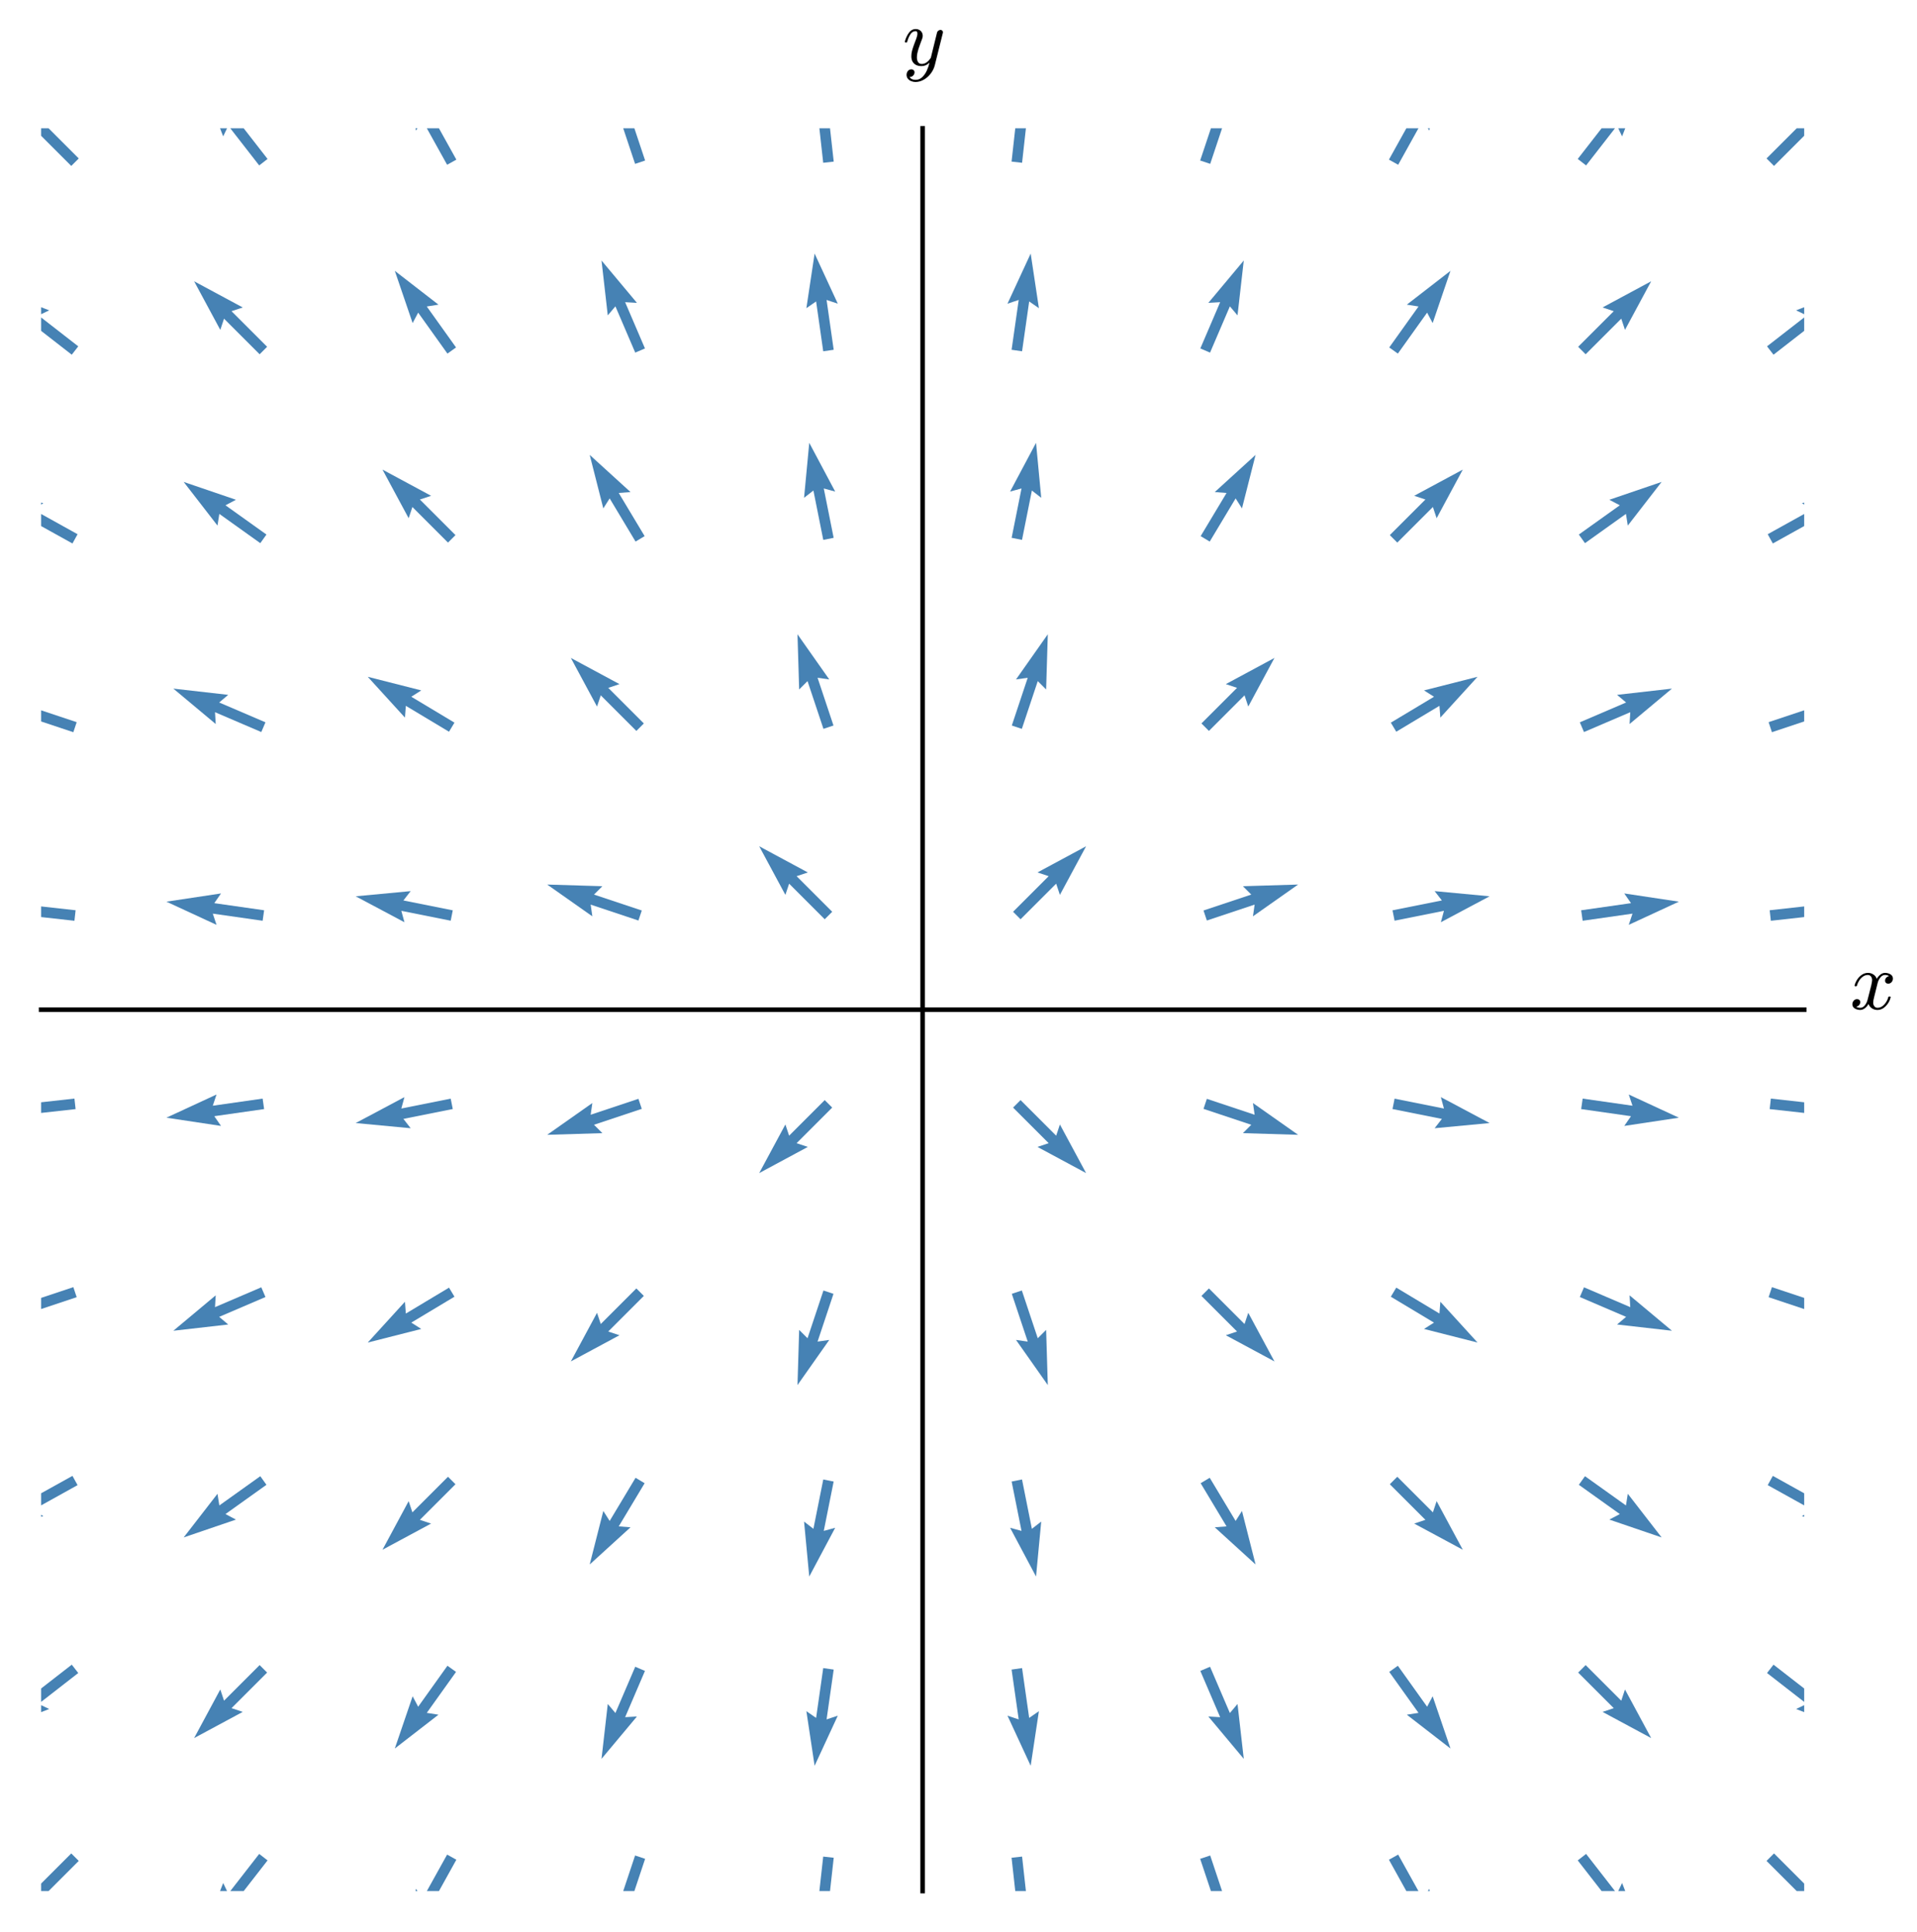 <?xml version="1.0" encoding="utf-8" standalone="no"?>
<!DOCTYPE svg PUBLIC "-//W3C//DTD SVG 1.1//EN"
  "http://www.w3.org/Graphics/SVG/1.1/DTD/svg11.dtd">
<svg xmlns:xlink="http://www.w3.org/1999/xlink" width="335.76pt" height="338.475pt" viewBox="0 0 335.76 338.475" xmlns="http://www.w3.org/2000/svg" version="1.1">
 <defs>
  <style type="text/css">*{stroke-linejoin: round; stroke-linecap: butt}</style>
 </defs>
 <g id="figure_1">
  <g id="patch_1">
   <path d="M 0 338.475 
L 335.76 338.475 
L 335.76 0 
L 0 0 
z
" style="fill: #ffffff"/>
  </g>
  <g id="axes_1">
   <g id="patch_2">
    <path d="M 7.2 331.275 
L 316 331.275 
L 316 22.475 
L 7.2 22.475 
z
" style="fill: #ffffff"/>
   </g>
   <g id="Quiver_1">
    <path d="M 13.794 325.991 
L 7.558 332.227 
L 9.523 332.882 
L 1.008 337.467 
L 5.593 328.951 
L 6.248 330.916 
L 12.483 324.681 
L 13.794 325.991 
" clip-path="url(#p1765ed444f)" style="fill: #4682b4"/>
    <path d="M 13.707 293.076 
L 6.747 298.49 
L 8.616 299.383 
L -0.403 302.877 
L 5.203 294.996 
L 5.609 297.027 
L 12.57 291.614 
L 13.707 293.076 
" clip-path="url(#p1765ed444f)" style="fill: #4682b4"/>
    <path d="M 13.588 260.163 
L 5.88 264.446 
L 7.59 265.615 
L -1.858 267.685 
L 4.89 260.756 
L 4.98 262.826 
L 12.689 258.544 
L 13.588 260.163 
" clip-path="url(#p1765ed444f)" style="fill: #4682b4"/>
    <path d="M 13.431 227.241 
L 5.066 230.029 
L 6.531 231.494 
L -3.137 231.787 
L 4.773 226.221 
L 4.48 228.271 
L 12.846 225.483 
L 13.431 227.241 
" clip-path="url(#p1765ed444f)" style="fill: #4682b4"/>
    <path d="M 13.241 194.291 
L 4.477 195.265 
L 5.602 197.004 
L -3.912 195.265 
L 4.988 191.48 
L 4.272 193.423 
L 13.036 192.45 
L 13.241 194.291 
" clip-path="url(#p1765ed444f)" style="fill: #4682b4"/>
    <path d="M 13.036 161.3 
L 4.272 160.326 
L 4.988 162.27 
L -3.912 158.484 
L 5.602 156.745 
L 4.477 158.484 
L 13.241 159.458 
L 13.036 161.3 
" clip-path="url(#p1765ed444f)" style="fill: #4682b4"/>
    <path d="M 12.846 128.266 
L 4.48 125.478 
L 4.773 127.529 
L -3.137 121.962 
L 6.531 122.255 
L 5.066 123.72 
L 13.431 126.509 
L 12.846 128.266 
" clip-path="url(#p1765ed444f)" style="fill: #4682b4"/>
    <path d="M 12.689 95.206 
L 4.98 90.923 
L 4.89 92.993 
L -1.858 86.065 
L 7.59 88.134 
L 5.88 89.304 
L 13.588 93.586 
L 12.689 95.206 
" clip-path="url(#p1765ed444f)" style="fill: #4682b4"/>
    <path d="M 12.57 62.136 
L 5.609 56.722 
L 5.203 58.753 
L -0.403 50.872 
L 8.616 54.366 
L 6.747 55.26 
L 13.707 60.673 
L 12.57 62.136 
" clip-path="url(#p1765ed444f)" style="fill: #4682b4"/>
    <path d="M 12.483 29.068 
L 6.248 22.833 
L 5.593 24.798 
L 1.008 16.282 
L 9.523 20.868 
L 7.558 21.523 
L 13.794 27.758 
L 12.483 29.068 
" clip-path="url(#p1765ed444f)" style="fill: #4682b4"/>
    <path d="M 46.861 325.905 
L 41.447 332.865 
L 43.479 333.272 
L 35.597 338.878 
L 39.091 329.859 
L 39.985 331.728 
L 45.399 324.767 
L 46.861 325.905 
" clip-path="url(#p1765ed444f)" style="fill: #4682b4"/>
    <path d="M 46.785 293 
L 40.55 299.235 
L 42.515 299.89 
L 33.999 304.476 
L 38.585 295.96 
L 39.24 297.925 
L 45.475 291.69 
L 46.785 293 
" clip-path="url(#p1765ed444f)" style="fill: #4682b4"/>
    <path d="M 46.668 260.107 
L 39.493 265.232 
L 41.324 266.202 
L 32.17 269.325 
L 38.093 261.679 
L 38.416 263.725 
L 45.591 258.599 
L 46.668 260.107 
" clip-path="url(#p1765ed444f)" style="fill: #4682b4"/>
    <path d="M 46.495 227.213 
L 38.39 230.687 
L 39.971 232.025 
L 30.361 233.12 
L 37.782 226.916 
L 37.66 228.984 
L 45.765 225.51 
L 46.495 227.213 
" clip-path="url(#p1765ed444f)" style="fill: #4682b4"/>
    <path d="M 46.261 194.288 
L 37.532 195.535 
L 38.711 197.238 
L 29.147 195.797 
L 37.925 191.735 
L 37.27 193.7 
L 45.999 192.453 
L 46.261 194.288 
" clip-path="url(#p1765ed444f)" style="fill: #4682b4"/>
    <path d="M 45.999 161.296 
L 37.27 160.049 
L 37.925 162.014 
L 29.147 157.953 
L 38.711 156.512 
L 37.532 158.215 
L 46.261 159.462 
L 45.999 161.296 
" clip-path="url(#p1765ed444f)" style="fill: #4682b4"/>
    <path d="M 45.765 128.239 
L 37.66 124.765 
L 37.782 126.833 
L 30.361 120.63 
L 39.971 121.724 
L 38.39 123.062 
L 46.495 126.536 
L 45.765 128.239 
" clip-path="url(#p1765ed444f)" style="fill: #4682b4"/>
    <path d="M 45.591 95.15 
L 38.416 90.025 
L 38.093 92.071 
L 32.17 84.425 
L 41.324 87.548 
L 39.493 88.517 
L 46.668 93.642 
L 45.591 95.15 
" clip-path="url(#p1765ed444f)" style="fill: #4682b4"/>
    <path d="M 45.475 62.06 
L 39.24 55.824 
L 38.585 57.79 
L 33.999 49.274 
L 42.515 53.859 
L 40.55 54.514 
L 46.785 60.75 
L 45.475 62.06 
" clip-path="url(#p1765ed444f)" style="fill: #4682b4"/>
    <path d="M 45.399 28.982 
L 39.985 22.021 
L 39.091 23.89 
L 35.597 14.871 
L 43.479 20.478 
L 41.447 20.884 
L 46.861 27.844 
L 45.399 28.982 
" clip-path="url(#p1765ed444f)" style="fill: #4682b4"/>
    <path d="M 79.931 325.786 
L 75.649 333.494 
L 77.718 333.584 
L 70.79 340.333 
L 72.859 330.885 
L 74.029 332.595 
L 78.312 324.886 
L 79.931 325.786 
" clip-path="url(#p1765ed444f)" style="fill: #4682b4"/>
    <path d="M 79.875 292.883 
L 74.75 300.059 
L 76.796 300.382 
L 69.15 306.305 
L 72.273 297.151 
L 73.242 298.982 
L 78.368 291.806 
L 79.875 292.883 
" clip-path="url(#p1765ed444f)" style="fill: #4682b4"/>
    <path d="M 79.776 260.008 
L 73.541 266.244 
L 75.506 266.899 
L 66.991 271.484 
L 71.576 262.968 
L 72.231 264.933 
L 78.466 258.698 
L 79.776 260.008 
" clip-path="url(#p1765ed444f)" style="fill: #4682b4"/>
    <path d="M 79.598 227.156 
L 72.037 231.693 
L 73.784 232.805 
L 64.411 235.188 
L 70.925 228.039 
L 71.083 230.104 
L 78.645 225.567 
L 79.598 227.156 
" clip-path="url(#p1765ed444f)" style="fill: #4682b4"/>
    <path d="M 79.303 194.279 
L 70.656 196.008 
L 71.928 197.643 
L 62.299 196.735 
L 70.838 192.193 
L 70.293 194.191 
L 78.94 192.462 
L 79.303 194.279 
" clip-path="url(#p1765ed444f)" style="fill: #4682b4"/>
    <path d="M 78.94 161.287 
L 70.293 159.558 
L 70.838 161.557 
L 62.299 157.014 
L 71.928 156.106 
L 70.656 157.741 
L 79.303 159.471 
L 78.94 161.287 
" clip-path="url(#p1765ed444f)" style="fill: #4682b4"/>
    <path d="M 78.645 128.182 
L 71.083 123.645 
L 70.925 125.71 
L 64.411 118.561 
L 73.784 120.944 
L 72.037 122.056 
L 79.598 126.593 
L 78.645 128.182 
" clip-path="url(#p1765ed444f)" style="fill: #4682b4"/>
    <path d="M 78.466 95.051 
L 72.231 88.816 
L 71.576 90.781 
L 66.991 82.265 
L 75.506 86.851 
L 73.541 87.506 
L 79.776 93.741 
L 78.466 95.051 
" clip-path="url(#p1765ed444f)" style="fill: #4682b4"/>
    <path d="M 78.368 61.943 
L 73.242 54.768 
L 72.273 56.598 
L 69.15 47.445 
L 76.796 53.368 
L 74.75 53.691 
L 79.875 60.866 
L 78.368 61.943 
" clip-path="url(#p1765ed444f)" style="fill: #4682b4"/>
    <path d="M 78.312 28.863 
L 74.029 21.155 
L 72.859 22.864 
L 70.79 13.416 
L 77.718 20.165 
L 75.649 20.255 
L 79.931 27.963 
L 78.312 28.863 
" clip-path="url(#p1765ed444f)" style="fill: #4682b4"/>
    <path d="M 112.992 325.629 
L 110.203 333.995 
L 112.254 333.702 
L 106.688 341.611 
L 106.981 331.944 
L 108.445 333.409 
L 111.234 325.043 
L 112.992 325.629 
" clip-path="url(#p1765ed444f)" style="fill: #4682b4"/>
    <path d="M 112.964 292.71 
L 109.491 300.815 
L 111.559 300.693 
L 105.355 308.113 
L 106.45 298.503 
L 107.788 300.085 
L 111.261 291.98 
L 112.964 292.71 
" clip-path="url(#p1765ed444f)" style="fill: #4682b4"/>
    <path d="M 112.907 259.83 
L 108.37 267.391 
L 110.436 267.55 
L 103.286 274.064 
L 105.67 264.69 
L 106.782 266.438 
L 111.318 258.877 
L 112.907 259.83 
" clip-path="url(#p1765ed444f)" style="fill: #4682b4"/>
    <path d="M 112.768 227.017 
L 106.533 233.252 
L 108.498 233.907 
L 99.982 238.493 
L 104.567 229.977 
L 105.223 231.942 
L 111.458 225.707 
L 112.768 227.017 
" clip-path="url(#p1765ed444f)" style="fill: #4682b4"/>
    <path d="M 112.406 194.249 
L 104.04 197.038 
L 105.505 198.503 
L 95.838 198.795 
L 103.747 193.229 
L 103.454 195.28 
L 111.82 192.492 
L 112.406 194.249 
" clip-path="url(#p1765ed444f)" style="fill: #4682b4"/>
    <path d="M 111.82 161.258 
L 103.454 158.469 
L 103.747 160.52 
L 95.838 154.954 
L 105.505 155.247 
L 104.04 156.712 
L 112.406 159.5 
L 111.82 161.258 
" clip-path="url(#p1765ed444f)" style="fill: #4682b4"/>
    <path d="M 111.458 128.043 
L 105.223 121.807 
L 104.567 123.773 
L 99.982 115.257 
L 108.498 119.842 
L 106.533 120.497 
L 112.768 126.732 
L 111.458 128.043 
" clip-path="url(#p1765ed444f)" style="fill: #4682b4"/>
    <path d="M 111.318 94.873 
L 106.782 87.311 
L 105.67 89.059 
L 103.286 79.685 
L 110.436 86.199 
L 108.37 86.358 
L 112.907 93.919 
L 111.318 94.873 
" clip-path="url(#p1765ed444f)" style="fill: #4682b4"/>
    <path d="M 111.261 61.77 
L 107.788 53.665 
L 106.45 55.246 
L 105.355 45.636 
L 111.559 53.056 
L 109.491 52.935 
L 112.964 61.04 
L 111.261 61.77 
" clip-path="url(#p1765ed444f)" style="fill: #4682b4"/>
    <path d="M 111.234 28.706 
L 108.445 20.341 
L 106.981 21.805 
L 106.688 12.138 
L 112.254 20.048 
L 110.203 19.755 
L 112.992 28.12 
L 111.234 28.706 
" clip-path="url(#p1765ed444f)" style="fill: #4682b4"/>
    <path d="M 146.025 325.439 
L 145.051 334.203 
L 146.995 333.486 
L 143.21 342.387 
L 141.471 332.873 
L 143.21 333.998 
L 144.184 325.234 
L 146.025 325.439 
" clip-path="url(#p1765ed444f)" style="fill: #4682b4"/>
    <path d="M 146.021 292.476 
L 144.774 301.205 
L 146.74 300.55 
L 142.678 309.328 
L 141.237 299.764 
L 142.94 300.943 
L 144.187 292.214 
L 146.021 292.476 
" clip-path="url(#p1765ed444f)" style="fill: #4682b4"/>
    <path d="M 146.013 259.535 
L 144.283 268.182 
L 146.282 267.637 
L 141.74 276.176 
L 140.831 266.547 
L 142.467 267.818 
L 144.196 259.172 
L 146.013 259.535 
" clip-path="url(#p1765ed444f)" style="fill: #4682b4"/>
    <path d="M 145.983 226.655 
L 143.195 235.02 
L 145.245 234.727 
L 139.679 242.637 
L 139.972 232.97 
L 141.437 234.434 
L 144.225 226.069 
L 145.983 226.655 
" clip-path="url(#p1765ed444f)" style="fill: #4682b4"/>
    <path d="M 145.759 194.025 
L 139.524 200.261 
L 141.489 200.916 
L 132.973 205.501 
L 137.559 196.985 
L 138.214 198.951 
L 144.449 192.715 
L 145.759 194.025 
" clip-path="url(#p1765ed444f)" style="fill: #4682b4"/>
    <path d="M 144.449 161.034 
L 138.214 154.799 
L 137.559 156.764 
L 132.973 148.248 
L 141.489 152.834 
L 139.524 153.489 
L 145.759 159.724 
L 144.449 161.034 
" clip-path="url(#p1765ed444f)" style="fill: #4682b4"/>
    <path d="M 144.225 127.68 
L 141.437 119.315 
L 139.972 120.78 
L 139.679 111.112 
L 145.245 119.022 
L 143.195 118.729 
L 145.983 127.095 
L 144.225 127.68 
" clip-path="url(#p1765ed444f)" style="fill: #4682b4"/>
    <path d="M 144.196 94.578 
L 142.467 85.931 
L 140.831 87.203 
L 141.74 77.574 
L 146.282 86.113 
L 144.283 85.568 
L 146.013 94.214 
L 144.196 94.578 
" clip-path="url(#p1765ed444f)" style="fill: #4682b4"/>
    <path d="M 144.187 61.536 
L 142.94 52.806 
L 141.237 53.985 
L 142.678 44.421 
L 146.74 53.199 
L 144.774 52.544 
L 146.021 61.274 
L 144.187 61.536 
" clip-path="url(#p1765ed444f)" style="fill: #4682b4"/>
    <path d="M 144.184 28.515 
L 143.21 19.751 
L 141.471 20.877 
L 143.21 11.363 
L 146.995 20.263 
L 145.051 19.547 
L 146.025 28.311 
L 144.184 28.515 
" clip-path="url(#p1765ed444f)" style="fill: #4682b4"/>
    <path d="M 179.016 325.234 
L 179.99 333.998 
L 181.729 332.873 
L 179.99 342.387 
L 176.205 333.486 
L 178.149 334.203 
L 177.175 325.439 
L 179.016 325.234 
" clip-path="url(#p1765ed444f)" style="fill: #4682b4"/>
    <path d="M 179.013 292.214 
L 180.26 300.943 
L 181.963 299.764 
L 180.522 309.328 
L 176.46 300.55 
L 178.426 301.205 
L 177.179 292.476 
L 179.013 292.214 
" clip-path="url(#p1765ed444f)" style="fill: #4682b4"/>
    <path d="M 179.004 259.172 
L 180.733 267.818 
L 182.369 266.547 
L 181.46 276.176 
L 176.918 267.637 
L 178.917 268.182 
L 177.187 259.535 
L 179.004 259.172 
" clip-path="url(#p1765ed444f)" style="fill: #4682b4"/>
    <path d="M 178.975 226.069 
L 181.763 234.434 
L 183.228 232.97 
L 183.521 242.637 
L 177.955 234.727 
L 180.005 235.02 
L 177.217 226.655 
L 178.975 226.069 
" clip-path="url(#p1765ed444f)" style="fill: #4682b4"/>
    <path d="M 178.751 192.715 
L 184.986 198.951 
L 185.641 196.985 
L 190.227 205.501 
L 181.711 200.916 
L 183.676 200.261 
L 177.441 194.025 
L 178.751 192.715 
" clip-path="url(#p1765ed444f)" style="fill: #4682b4"/>
    <path d="M 177.441 159.724 
L 183.676 153.489 
L 181.711 152.834 
L 190.227 148.248 
L 185.641 156.764 
L 184.986 154.799 
L 178.751 161.034 
L 177.441 159.724 
" clip-path="url(#p1765ed444f)" style="fill: #4682b4"/>
    <path d="M 177.217 127.095 
L 180.005 118.729 
L 177.955 119.022 
L 183.521 111.112 
L 183.228 120.78 
L 181.763 119.315 
L 178.975 127.68 
L 177.217 127.095 
" clip-path="url(#p1765ed444f)" style="fill: #4682b4"/>
    <path d="M 177.187 94.214 
L 178.917 85.568 
L 176.918 86.113 
L 181.46 77.574 
L 182.369 87.203 
L 180.733 85.931 
L 179.004 94.578 
L 177.187 94.214 
" clip-path="url(#p1765ed444f)" style="fill: #4682b4"/>
    <path d="M 177.179 61.274 
L 178.426 52.544 
L 176.46 53.199 
L 180.522 44.421 
L 181.963 53.985 
L 180.26 52.806 
L 179.013 61.536 
L 177.179 61.274 
" clip-path="url(#p1765ed444f)" style="fill: #4682b4"/>
    <path d="M 177.175 28.311 
L 178.149 19.547 
L 176.205 20.263 
L 179.99 11.363 
L 181.729 20.877 
L 179.99 19.751 
L 179.016 28.515 
L 177.175 28.311 
" clip-path="url(#p1765ed444f)" style="fill: #4682b4"/>
    <path d="M 211.966 325.043 
L 214.755 333.409 
L 216.219 331.944 
L 216.512 341.611 
L 210.946 333.702 
L 212.997 333.995 
L 210.208 325.629 
L 211.966 325.043 
" clip-path="url(#p1765ed444f)" style="fill: #4682b4"/>
    <path d="M 211.939 291.98 
L 215.412 300.085 
L 216.75 298.503 
L 217.845 308.113 
L 211.641 300.693 
L 213.709 300.815 
L 210.236 292.71 
L 211.939 291.98 
" clip-path="url(#p1765ed444f)" style="fill: #4682b4"/>
    <path d="M 211.882 258.877 
L 216.418 266.438 
L 217.53 264.69 
L 219.914 274.064 
L 212.764 267.55 
L 214.83 267.391 
L 210.293 259.83 
L 211.882 258.877 
" clip-path="url(#p1765ed444f)" style="fill: #4682b4"/>
    <path d="M 211.742 225.707 
L 217.977 231.942 
L 218.633 229.977 
L 223.218 238.493 
L 214.702 233.907 
L 216.667 233.252 
L 210.432 227.017 
L 211.742 225.707 
" clip-path="url(#p1765ed444f)" style="fill: #4682b4"/>
    <path d="M 211.38 192.492 
L 219.746 195.28 
L 219.453 193.229 
L 227.362 198.795 
L 217.695 198.503 
L 219.16 197.038 
L 210.794 194.249 
L 211.38 192.492 
" clip-path="url(#p1765ed444f)" style="fill: #4682b4"/>
    <path d="M 210.794 159.5 
L 219.16 156.712 
L 217.695 155.247 
L 227.362 154.954 
L 219.453 160.52 
L 219.746 158.469 
L 211.38 161.258 
L 210.794 159.5 
" clip-path="url(#p1765ed444f)" style="fill: #4682b4"/>
    <path d="M 210.432 126.732 
L 216.667 120.497 
L 214.702 119.842 
L 223.218 115.257 
L 218.633 123.773 
L 217.977 121.807 
L 211.742 128.043 
L 210.432 126.732 
" clip-path="url(#p1765ed444f)" style="fill: #4682b4"/>
    <path d="M 210.293 93.919 
L 214.83 86.358 
L 212.764 86.199 
L 219.914 79.685 
L 217.53 89.059 
L 216.418 87.311 
L 211.882 94.873 
L 210.293 93.919 
" clip-path="url(#p1765ed444f)" style="fill: #4682b4"/>
    <path d="M 210.236 61.04 
L 213.709 52.935 
L 211.641 53.056 
L 217.845 45.636 
L 216.75 55.246 
L 215.412 53.665 
L 211.939 61.77 
L 210.236 61.04 
" clip-path="url(#p1765ed444f)" style="fill: #4682b4"/>
    <path d="M 210.208 28.12 
L 212.997 19.755 
L 210.946 20.048 
L 216.512 12.138 
L 216.219 21.805 
L 214.755 20.341 
L 211.966 28.706 
L 210.208 28.12 
" clip-path="url(#p1765ed444f)" style="fill: #4682b4"/>
    <path d="M 244.888 324.886 
L 249.171 332.595 
L 250.341 330.885 
L 252.41 340.333 
L 245.482 333.584 
L 247.551 333.494 
L 243.269 325.786 
L 244.888 324.886 
" clip-path="url(#p1765ed444f)" style="fill: #4682b4"/>
    <path d="M 244.832 291.806 
L 249.958 298.982 
L 250.927 297.151 
L 254.05 306.305 
L 246.404 300.382 
L 248.45 300.059 
L 243.325 292.883 
L 244.832 291.806 
" clip-path="url(#p1765ed444f)" style="fill: #4682b4"/>
    <path d="M 244.734 258.698 
L 250.969 264.933 
L 251.624 262.968 
L 256.209 271.484 
L 247.694 266.899 
L 249.659 266.244 
L 243.424 260.008 
L 244.734 258.698 
" clip-path="url(#p1765ed444f)" style="fill: #4682b4"/>
    <path d="M 244.555 225.567 
L 252.117 230.104 
L 252.275 228.039 
L 258.789 235.188 
L 249.416 232.805 
L 251.163 231.693 
L 243.602 227.156 
L 244.555 225.567 
" clip-path="url(#p1765ed444f)" style="fill: #4682b4"/>
    <path d="M 244.26 192.462 
L 252.907 194.191 
L 252.362 192.193 
L 260.901 196.735 
L 251.272 197.643 
L 252.544 196.008 
L 243.897 194.279 
L 244.26 192.462 
" clip-path="url(#p1765ed444f)" style="fill: #4682b4"/>
    <path d="M 243.897 159.471 
L 252.544 157.741 
L 251.272 156.106 
L 260.901 157.014 
L 252.362 161.557 
L 252.907 159.558 
L 244.26 161.287 
L 243.897 159.471 
" clip-path="url(#p1765ed444f)" style="fill: #4682b4"/>
    <path d="M 243.602 126.593 
L 251.163 122.056 
L 249.416 120.944 
L 258.789 118.561 
L 252.275 125.71 
L 252.117 123.645 
L 244.555 128.182 
L 243.602 126.593 
" clip-path="url(#p1765ed444f)" style="fill: #4682b4"/>
    <path d="M 243.424 93.741 
L 249.659 87.506 
L 247.694 86.851 
L 256.209 82.265 
L 251.624 90.781 
L 250.969 88.816 
L 244.734 95.051 
L 243.424 93.741 
" clip-path="url(#p1765ed444f)" style="fill: #4682b4"/>
    <path d="M 243.325 60.866 
L 248.45 53.691 
L 246.404 53.368 
L 254.05 47.445 
L 250.927 56.598 
L 249.958 54.768 
L 244.832 61.943 
L 243.325 60.866 
" clip-path="url(#p1765ed444f)" style="fill: #4682b4"/>
    <path d="M 243.269 27.963 
L 247.551 20.255 
L 245.482 20.165 
L 252.41 13.416 
L 250.341 22.864 
L 249.171 21.155 
L 244.888 28.863 
L 243.269 27.963 
" clip-path="url(#p1765ed444f)" style="fill: #4682b4"/>
    <path d="M 277.801 324.767 
L 283.215 331.728 
L 284.109 329.859 
L 287.603 338.878 
L 279.721 333.272 
L 281.753 332.865 
L 276.339 325.905 
L 277.801 324.767 
" clip-path="url(#p1765ed444f)" style="fill: #4682b4"/>
    <path d="M 277.725 291.69 
L 283.96 297.925 
L 284.615 295.96 
L 289.201 304.476 
L 280.685 299.89 
L 282.65 299.235 
L 276.415 293 
L 277.725 291.69 
" clip-path="url(#p1765ed444f)" style="fill: #4682b4"/>
    <path d="M 277.609 258.599 
L 284.784 263.725 
L 285.107 261.679 
L 291.03 269.325 
L 281.876 266.202 
L 283.707 265.232 
L 276.532 260.107 
L 277.609 258.599 
" clip-path="url(#p1765ed444f)" style="fill: #4682b4"/>
    <path d="M 277.435 225.51 
L 285.54 228.984 
L 285.418 226.916 
L 292.839 233.12 
L 283.229 232.025 
L 284.81 230.687 
L 276.705 227.213 
L 277.435 225.51 
" clip-path="url(#p1765ed444f)" style="fill: #4682b4"/>
    <path d="M 277.201 192.453 
L 285.93 193.7 
L 285.275 191.735 
L 294.053 195.797 
L 284.489 197.238 
L 285.668 195.535 
L 276.939 194.288 
L 277.201 192.453 
" clip-path="url(#p1765ed444f)" style="fill: #4682b4"/>
    <path d="M 276.939 159.462 
L 285.668 158.215 
L 284.489 156.512 
L 294.053 157.953 
L 285.275 162.014 
L 285.93 160.049 
L 277.201 161.296 
L 276.939 159.462 
" clip-path="url(#p1765ed444f)" style="fill: #4682b4"/>
    <path d="M 276.705 126.536 
L 284.81 123.062 
L 283.229 121.724 
L 292.839 120.63 
L 285.418 126.833 
L 285.54 124.765 
L 277.435 128.239 
L 276.705 126.536 
" clip-path="url(#p1765ed444f)" style="fill: #4682b4"/>
    <path d="M 276.532 93.642 
L 283.707 88.517 
L 281.876 87.548 
L 291.03 84.425 
L 285.107 92.071 
L 284.784 90.025 
L 277.609 95.15 
L 276.532 93.642 
" clip-path="url(#p1765ed444f)" style="fill: #4682b4"/>
    <path d="M 276.415 60.75 
L 282.65 54.514 
L 280.685 53.859 
L 289.201 49.274 
L 284.615 57.79 
L 283.96 55.824 
L 277.725 62.06 
L 276.415 60.75 
" clip-path="url(#p1765ed444f)" style="fill: #4682b4"/>
    <path d="M 276.339 27.844 
L 281.753 20.884 
L 279.721 20.478 
L 287.603 14.871 
L 284.109 23.89 
L 283.215 22.021 
L 277.801 28.982 
L 276.339 27.844 
" clip-path="url(#p1765ed444f)" style="fill: #4682b4"/>
    <path d="M 310.717 324.681 
L 316.952 330.916 
L 317.607 328.951 
L 322.192 337.467 
L 313.677 332.882 
L 315.642 332.227 
L 309.406 325.991 
L 310.717 324.681 
" clip-path="url(#p1765ed444f)" style="fill: #4682b4"/>
    <path d="M 310.63 291.614 
L 317.591 297.027 
L 317.997 294.996 
L 323.603 302.877 
L 314.584 299.383 
L 316.453 298.49 
L 309.493 293.076 
L 310.63 291.614 
" clip-path="url(#p1765ed444f)" style="fill: #4682b4"/>
    <path d="M 310.511 258.544 
L 318.22 262.826 
L 318.31 260.756 
L 325.058 267.685 
L 315.61 265.615 
L 317.32 264.446 
L 309.612 260.163 
L 310.511 258.544 
" clip-path="url(#p1765ed444f)" style="fill: #4682b4"/>
    <path d="M 310.354 225.483 
L 318.72 228.271 
L 318.427 226.221 
L 326.337 231.787 
L 316.669 231.494 
L 318.134 230.029 
L 309.769 227.241 
L 310.354 225.483 
" clip-path="url(#p1765ed444f)" style="fill: #4682b4"/>
    <path d="M 310.164 192.45 
L 318.928 193.423 
L 318.212 191.48 
L 327.112 195.265 
L 317.598 197.004 
L 318.723 195.265 
L 309.959 194.291 
L 310.164 192.45 
" clip-path="url(#p1765ed444f)" style="fill: #4682b4"/>
    <path d="M 309.959 159.458 
L 318.723 158.484 
L 317.598 156.745 
L 327.112 158.484 
L 318.212 162.27 
L 318.928 160.326 
L 310.164 161.3 
L 309.959 159.458 
" clip-path="url(#p1765ed444f)" style="fill: #4682b4"/>
    <path d="M 309.769 126.509 
L 318.134 123.72 
L 316.669 122.255 
L 326.337 121.962 
L 318.427 127.529 
L 318.72 125.478 
L 310.354 128.266 
L 309.769 126.509 
" clip-path="url(#p1765ed444f)" style="fill: #4682b4"/>
    <path d="M 309.612 93.586 
L 317.32 89.304 
L 315.61 88.134 
L 325.058 86.065 
L 318.31 92.993 
L 318.22 90.923 
L 310.511 95.206 
L 309.612 93.586 
" clip-path="url(#p1765ed444f)" style="fill: #4682b4"/>
    <path d="M 309.493 60.673 
L 316.453 55.26 
L 314.584 54.366 
L 323.603 50.872 
L 317.997 58.753 
L 317.591 56.722 
L 310.63 62.136 
L 309.493 60.673 
" clip-path="url(#p1765ed444f)" style="fill: #4682b4"/>
    <path d="M 309.406 27.758 
L 315.642 21.523 
L 313.677 20.868 
L 322.192 16.282 
L 317.607 24.798 
L 316.952 22.833 
L 310.717 29.068 
L 309.406 27.758 
" clip-path="url(#p1765ed444f)" style="fill: #4682b4"/>
   </g>
   <g id="matplotlib.axis_1">
    <g id="text_1">
     <!-- $x$ -->
     <g transform="translate(324 176.875) scale(0.14 -0.14)">
      <defs>
       <path id="Cmmi10-78" d="M 500 184 
Q 613 97 819 97 
Q 1019 97 1172 289 
Q 1325 481 1381 709 
L 1672 1844 
Q 1741 2153 1741 2266 
Q 1741 2425 1652 2544 
Q 1563 2663 1403 2663 
Q 1200 2663 1022 2536 
Q 844 2409 722 2214 
Q 600 2019 550 1819 
Q 538 1778 500 1778 
L 422 1778 
Q 372 1778 372 1838 
L 372 1856 
Q 434 2094 584 2320 
Q 734 2547 951 2687 
Q 1169 2828 1416 2828 
Q 1650 2828 1839 2703 
Q 2028 2578 2106 2363 
Q 2216 2559 2386 2693 
Q 2556 2828 2759 2828 
Q 2897 2828 3040 2779 
Q 3184 2731 3275 2631 
Q 3366 2531 3366 2381 
Q 3366 2219 3261 2101 
Q 3156 1984 2994 1984 
Q 2891 1984 2822 2050 
Q 2753 2116 2753 2216 
Q 2753 2350 2845 2451 
Q 2938 2553 3066 2572 
Q 2950 2663 2747 2663 
Q 2541 2663 2389 2472 
Q 2238 2281 2175 2047 
L 1894 916 
Q 1825 659 1825 494 
Q 1825 331 1917 214 
Q 2009 97 2163 97 
Q 2463 97 2698 361 
Q 2934 625 3009 941 
Q 3022 978 3059 978 
L 3138 978 
Q 3163 978 3178 961 
Q 3194 944 3194 922 
Q 3194 916 3188 903 
Q 3097 522 2806 225 
Q 2516 -72 2150 -72 
Q 1916 -72 1727 54 
Q 1538 181 1459 397 
Q 1359 209 1182 68 
Q 1006 -72 806 -72 
Q 669 -72 523 -23 
Q 378 25 287 125 
Q 197 225 197 378 
Q 197 528 301 651 
Q 406 775 563 775 
Q 669 775 741 711 
Q 813 647 813 544 
Q 813 409 723 309 
Q 634 209 500 184 
z
" transform="scale(0.016)"/>
      </defs>
      <use xlink:href="#Cmmi10-78" transform="translate(0 0.812)"/>
     </g>
    </g>
   </g>
   <g id="matplotlib.axis_2">
    <g id="text_2">
     <!-- $y$ -->
     <g transform="translate(158.1 11.535) scale(0.14 -0.14)">
      <defs>
       <path id="Cmmi10-79" d="M 538 -916 
Q 672 -1147 1006 -1147 
Q 1309 -1147 1531 -934 
Q 1753 -722 1889 -420 
Q 2025 -119 2100 197 
Q 1816 -72 1484 -72 
Q 1231 -72 1053 15 
Q 875 103 776 276 
Q 678 450 678 697 
Q 678 906 734 1126 
Q 791 1347 892 1617 
Q 994 1888 1069 2088 
Q 1153 2322 1153 2472 
Q 1153 2663 1013 2663 
Q 759 2663 595 2402 
Q 431 2141 353 1819 
Q 341 1778 300 1778 
L 225 1778 
Q 172 1778 172 1838 
L 172 1856 
Q 275 2238 487 2533 
Q 700 2828 1025 2828 
Q 1253 2828 1411 2678 
Q 1569 2528 1569 2297 
Q 1569 2178 1516 2047 
Q 1488 1969 1388 1706 
Q 1288 1444 1234 1272 
Q 1181 1100 1147 934 
Q 1113 769 1113 603 
Q 1113 391 1203 244 
Q 1294 97 1491 97 
Q 1888 97 2203 581 
L 2688 2553 
Q 2709 2638 2787 2698 
Q 2866 2759 2956 2759 
Q 3034 2759 3092 2709 
Q 3150 2659 3150 2578 
Q 3150 2541 3144 2528 
L 2509 -19 
Q 2425 -347 2200 -647 
Q 1975 -947 1658 -1130 
Q 1341 -1313 997 -1313 
Q 831 -1313 668 -1248 
Q 506 -1184 406 -1056 
Q 306 -928 306 -756 
Q 306 -581 409 -453 
Q 513 -325 684 -325 
Q 788 -325 858 -389 
Q 928 -453 928 -556 
Q 928 -703 818 -812 
Q 709 -922 563 -922 
Q 556 -919 550 -917 
Q 544 -916 538 -916 
z
" transform="scale(0.016)"/>
      </defs>
      <use xlink:href="#Cmmi10-79" transform="translate(0 0.812)"/>
     </g>
    </g>
   </g>
   <g id="patch_3">
    <path d="M 161.6 331.275 
L 161.6 22.475 
" style="fill: none; stroke: #000000; stroke-width: 0.8; stroke-linejoin: miter; stroke-linecap: square"/>
   </g>
   <g id="patch_4">
    <path d="M 7.2 176.875 
L 316 176.875 
" style="fill: none; stroke: #000000; stroke-width: 0.8; stroke-linejoin: miter; stroke-linecap: square"/>
   </g>
  </g>
 </g>
 <defs>
  <clipPath id="p1765ed444f">
   <rect x="7.2" y="22.475" width="308.8" height="308.8"/>
  </clipPath>
 </defs>
</svg>
